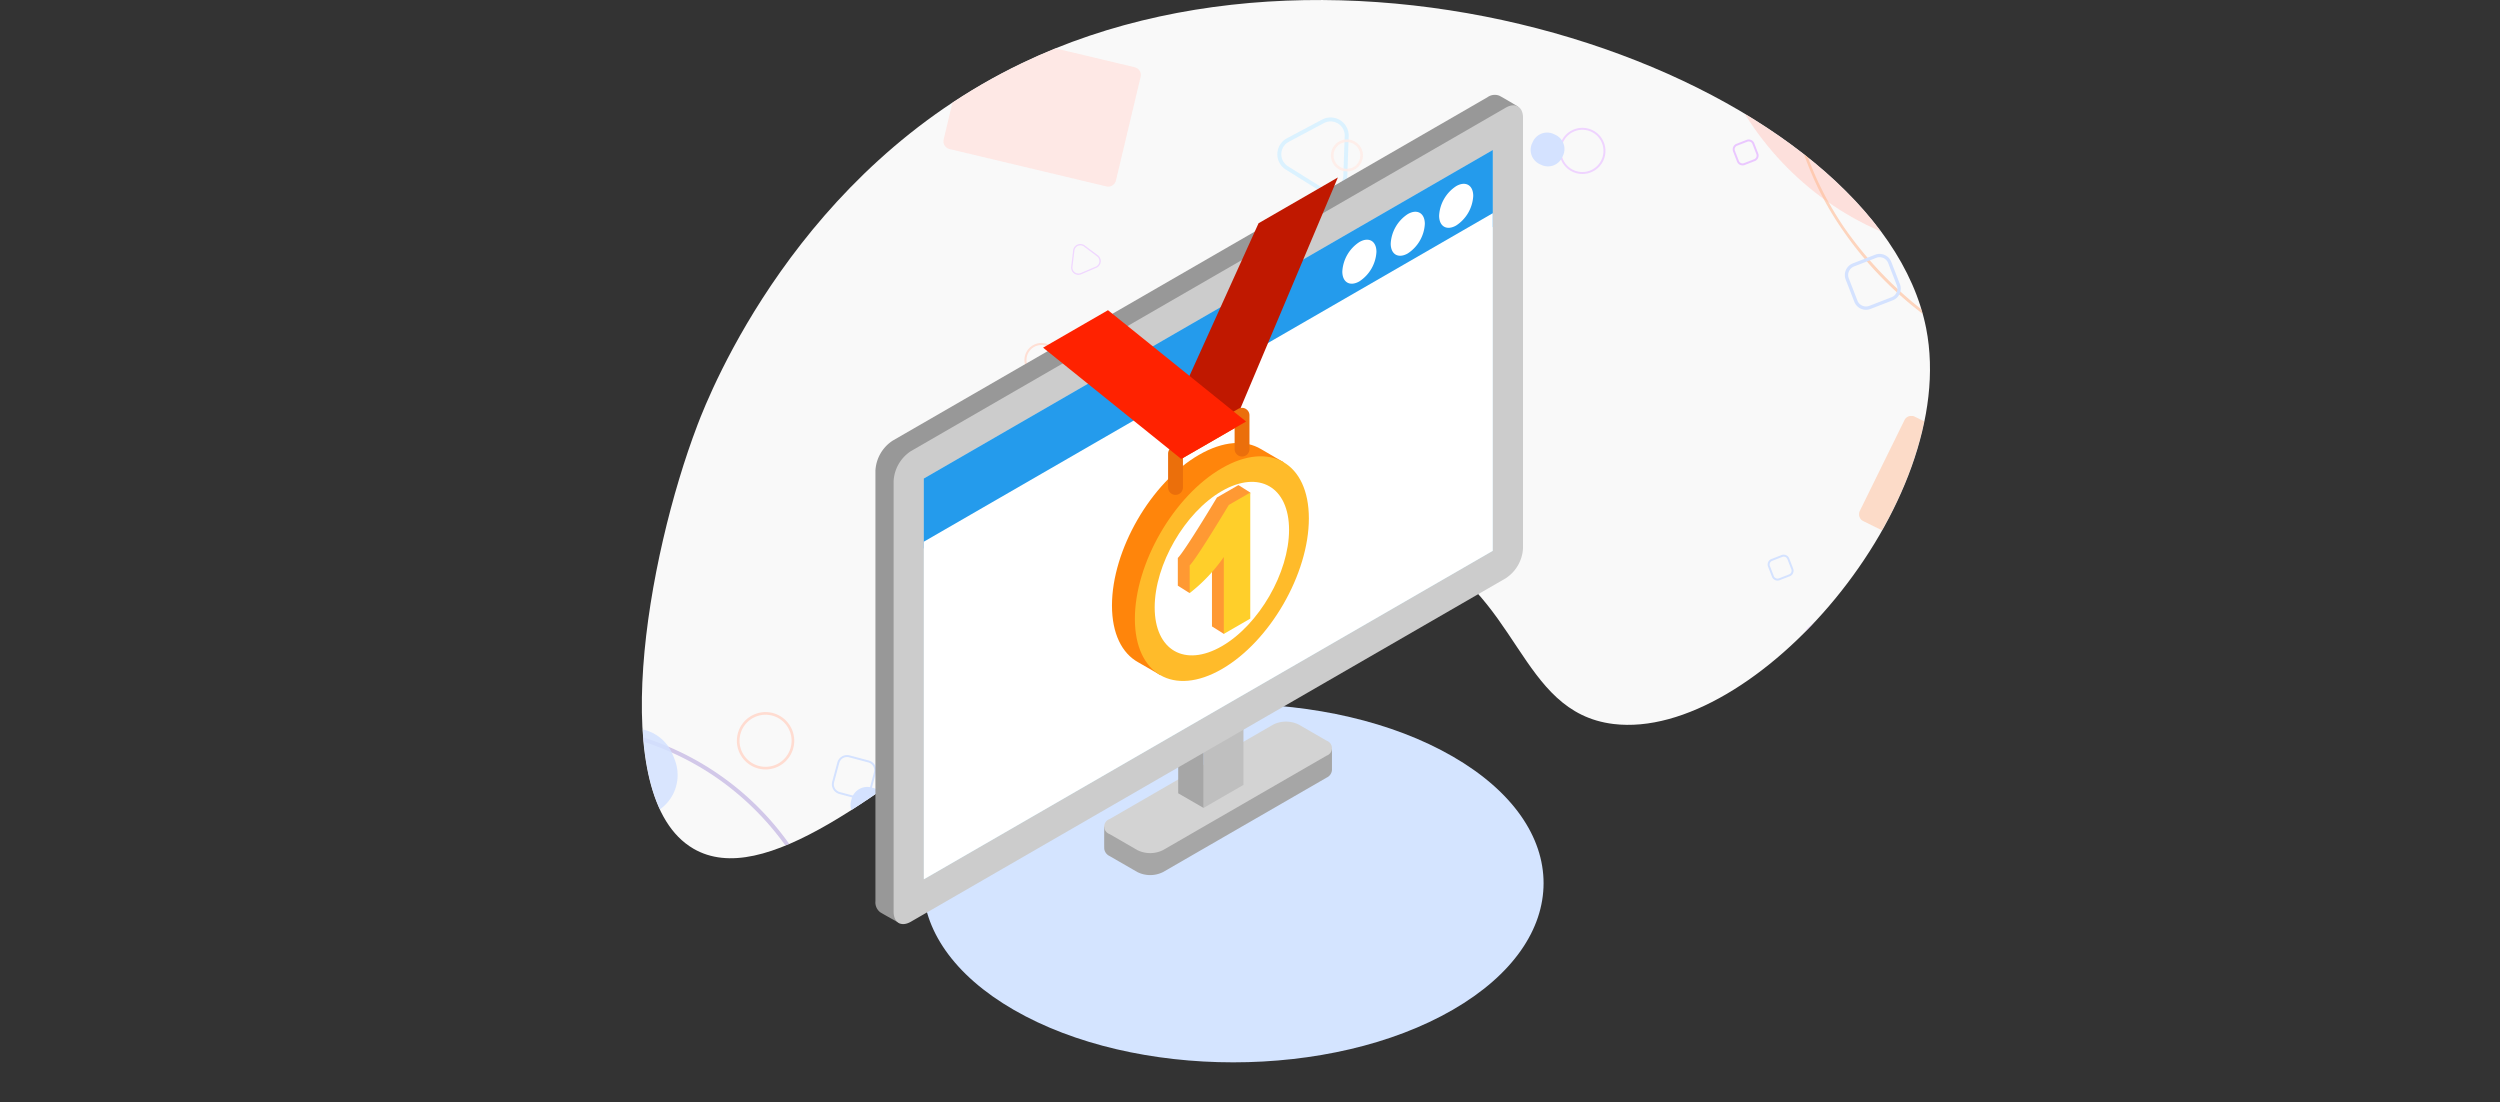 <svg xmlns="http://www.w3.org/2000/svg" xmlns:xlink="http://www.w3.org/1999/xlink" width="322.434" height="142.181" viewBox="0 0 322.434 142.181"><rect x="0" y="0" width="322.434" height="142.181" fill="#333333" stroke="none"/><defs><clipPath id="a"><rect width="322.434" height="142.18" transform="translate(0 51.26)" fill="none"/></clipPath><clipPath id="b"><path d="M131.795,59.4c-28.848,13.833-40.16,42.257-41.854,46.7-6.489,17.032-11.96,47.938-.511,54.615,9.045,5.275,24.043-7.256,40.686-19.787,17.143-12.907,36.032-25.816,51.955-19.261,13.934,5.738,13.666,21.469,26.031,22.969,18.11,2.2,44.777-28.385,40.322-51.04-4.473-22.746-41.265-42.343-78.394-42.342-13.179,0-26.4,2.47-38.235,8.143" fill="none"/></clipPath><clipPath id="c"><rect width="15.278" height="18.908" transform="translate(225.24 141.591)" fill="none"/></clipPath><clipPath id="d"><rect width="15.28" height="17.391" transform="translate(239.767 104.896)" fill="none"/></clipPath><clipPath id="f"><rect width="96.444" height="94.775" transform="translate(223.69 128.979)" fill="none"/></clipPath><clipPath id="g"><rect width="78.686" height="80.503" transform="translate(218.929 3.756)" fill="none"/></clipPath><clipPath id="i"><rect width="91.913" height="81.783" transform="translate(230.521 20.505)" fill="none"/></clipPath><clipPath id="j"><rect width="78.214" height="79.806" transform="translate(30.578 144.634)" fill="none"/></clipPath><clipPath id="k"><rect width="83.374" height="80.65" transform="translate(0 14.971)" fill="none"/></clipPath><clipPath id="l"><rect width="90.916" height="82.885" transform="translate(16.242)" fill="none"/></clipPath><clipPath id="m"><rect width="25.457" height="20.238" transform="translate(121.681 55.09)" fill="none"/></clipPath><clipPath id="n"><rect width="9.61" height="9.666" transform="translate(141.628 154.211)" fill="none"/></clipPath><clipPath id="o"><rect width="5.864" height="5.884" transform="translate(237.782 129.675)" fill="none"/></clipPath><clipPath id="p"><rect width="9.046" height="9.206" transform="translate(232.561 128.297)" fill="none"/></clipPath><clipPath id="q"><rect width="9.666" height="9.61" transform="translate(88.723 64.205)" fill="none"/></clipPath><clipPath id="r"><rect width="9.202" height="9.808" transform="translate(164.744 66.406)" fill="none"/></clipPath><clipPath id="s"><rect width="5.955" height="5.955" transform="translate(201.107 67.745)" fill="none"/></clipPath><clipPath id="t"><rect width="4.127" height="4.126" transform="translate(171.652 69.247)" fill="none"/></clipPath><clipPath id="u"><rect width="3.825" height="3.982" transform="translate(138.145 82.731)" fill="none"/></clipPath><clipPath id="v"><rect width="3.345" height="3.346" transform="translate(223.47 69.248)" fill="none"/></clipPath><clipPath id="w"><rect width="3.345" height="3.345" transform="translate(134.627 97.09)" fill="none"/></clipPath><clipPath id="x"><rect width="11.662" height="11.662" transform="translate(75.733 145.214)" fill="none"/></clipPath><clipPath id="y"><rect width="4.365" height="4.365" transform="translate(197.413 68.356)" fill="none"/></clipPath><clipPath id="z"><rect width="4.495" height="4.494" transform="translate(109.696 152.753)" fill="none"/></clipPath><clipPath id="aa"><rect width="5.132" height="5.132" transform="translate(222.517 147.45)" fill="none"/></clipPath><clipPath id="ab"><rect width="322.434" height="160.949" transform="translate(0 63.491)" fill="none"/></clipPath></defs><g transform="translate(0 -51.26)"><g clip-path="url(#a)"><g clip-path="url(#b)"><path d="M89.941,106.106c1.694-4.446,13.006-32.871,41.854-46.7,45.17-21.658,110.569,3.378,116.629,34.2,4.455,22.656-22.212,53.239-40.322,51.041-12.365-1.5-12.1-17.231-26.032-22.968-31.379-12.921-74.277,49.754-92.639,39.046-11.45-6.677-5.98-37.582.51-54.614" fill="#f9f9f9"/><g opacity="0.77" style="mix-blend-mode:multiply;isolation:isolate"><g clip-path="url(#c)"><path d="M227.733,156.306l-2.15-6.221a6.226,6.226,0,0,1,3.85-7.918l.675-.233a6.225,6.225,0,0,1,7.917,3.85l2.15,6.222a6.225,6.225,0,0,1-3.85,7.917l-.675.233a6.225,6.225,0,0,1-7.917-3.85" fill="#dbf2ff"/></g></g><path d="M193.824,167.152a1.187,1.187,0,0,1-.528-.123l-7.55-3.713a1.2,1.2,0,0,1-.548-1.607L190.955,150a1.2,1.2,0,0,1,1.607-.547l7.55,3.713a1.2,1.2,0,0,1,.548,1.607L194.9,166.482a1.2,1.2,0,0,1-1.079.67m-1.791-17.391a.777.777,0,0,0-.694.432L185.582,161.9a.774.774,0,0,0,.353,1.034l7.55,3.713a.773.773,0,0,0,1.034-.352l5.757-11.705a.774.774,0,0,0-.353-1.034l-7.55-3.713a.765.765,0,0,0-.34-.08" fill="#dbe6ff"/><g opacity="0.6"><g clip-path="url(#d)"><g opacity="0.81"><g clip-path="url(#d)"><path d="M239.868,117.152l5.757-11.705a.986.986,0,0,1,1.32-.45l7.55,3.713a.987.987,0,0,1,.45,1.321l-5.757,11.705a.986.986,0,0,1-1.32.45l-7.55-3.713a.987.987,0,0,1-.45-1.321" fill="#ffbb94"/></g></g></g></g><g opacity="0.68" style="mix-blend-mode:multiply;isolation:isolate"><g clip-path="url(#f)"><path d="M271.169,223.753c-.353,0-.708,0-1.062-.011a48.278,48.278,0,0,1-17.99-3.875,47.025,47.025,0,0,1-15.092-10.246,46.354,46.354,0,0,1-13.3-34.279,47,47,0,0,1,4.232-17.743A48.284,48.284,0,0,1,238.626,142.6a49.578,49.578,0,0,1,35.091-13.615,48.28,48.28,0,0,1,17.99,3.874A47.025,47.025,0,0,1,306.8,143.11a46.354,46.354,0,0,1,13.3,34.279,47.045,47.045,0,0,1-4.232,17.744A48.279,48.279,0,0,1,305.2,210.126a49.6,49.6,0,0,1-34.029,13.627m1.454-94.218a48.555,48.555,0,0,0-17.6,3.312c-24.578,9.536-37,36.816-27.688,60.813C234.455,212,252.241,223.2,271.2,223.2a48.579,48.579,0,0,0,17.6-3.311c24.577-9.536,37-36.817,27.687-60.813-7.116-18.34-24.9-29.537-43.861-29.537" fill="#deafd4"/></g></g><g opacity="0.84"><g clip-path="url(#g)"><g opacity="0.81"><g clip-path="url(#g)"><path d="M220.291,34.044c-5.648,21.533,6.777,43.45,27.753,48.952S290.6,75.5,296.252,53.97,289.475,10.52,268.5,5.018s-42.56,7.493-48.208,29.026" fill="#ffd5cf"/></g></g></g></g><g opacity="0.6"><g clip-path="url(#i)"><path d="M279.505,102.287a52.345,52.345,0,0,1-13.3-1.736,51.815,51.815,0,0,1-16.617-7.644,47,47,0,0,1-12.033-12.121,40.5,40.5,0,0,1-6.336-14.963A35.913,35.913,0,0,1,231.7,49.65l.166.044-.166-.044a35.9,35.9,0,0,1,7.523-14.324A40.505,40.505,0,0,1,252.086,25.4a46.981,46.981,0,0,1,16.432-4.653,52.63,52.63,0,0,1,34.847,9.141A46.979,46.979,0,0,1,315.4,42.007a40.495,40.495,0,0,1,6.337,14.964,35.936,35.936,0,0,1-8,30.5,40.508,40.508,0,0,1-12.866,9.928,47,47,0,0,1-16.433,4.653q-2.457.239-4.931.239m-6.12-81.447A47.4,47.4,0,0,0,252.238,25.7c-10.313,5.132-17.491,13.666-20.21,24.032s-.655,21.325,5.812,30.858a49.2,49.2,0,0,0,28.453,19.624,52.283,52.283,0,0,0,13.277,1.733,47.4,47.4,0,0,0,21.147-4.864c10.313-5.132,17.491-13.665,20.21-24.031,5.615-21.408-9.756-44.054-34.266-50.484a52.359,52.359,0,0,0-13.276-1.733" fill="#ffbb94"/></g></g><g opacity="0.6"><g clip-path="url(#j)"><path d="M67.668,224.44a37.653,37.653,0,0,1-6.632-.588A36.642,36.642,0,0,1,36.3,207.036,38.249,38.249,0,0,1,31.1,192.981a40.625,40.625,0,0,1,.446-15.288,42.823,42.823,0,0,1,17.751-26.108,40.625,40.625,0,0,1,14.054-6.036,38.228,38.228,0,0,1,14.984-.328,36.642,36.642,0,0,1,24.732,16.816,38.249,38.249,0,0,1,5.206,14.055,40.625,40.625,0,0,1-.446,15.288,42.823,42.823,0,0,1-17.751,26.108,40.626,40.626,0,0,1-14.054,6.036,38.955,38.955,0,0,1-8.352.916m4.065-79.274A41.458,41.458,0,0,0,31.6,192.9a36.649,36.649,0,0,0,15.56,24.758,36.168,36.168,0,0,0,20.454,6.274,38.708,38.708,0,0,0,8.292-.908,41.685,41.685,0,0,0,31.853-46.849A36.649,36.649,0,0,0,92.2,151.416a36.211,36.211,0,0,0-20.471-6.25" fill="#b8a7de"/></g></g><g opacity="0.82"><g clip-path="url(#k)"><path d="M.194,51.17C-2.008,73.322,14.783,93.127,37.7,95.406S80.977,81.573,83.18,59.421,68.591,17.463,45.675,15.185,2.4,29.018.194,51.17" fill="#d1f0ff"/></g></g><g opacity="0.57"><g clip-path="url(#l)"><path d="M57.3,82.885a46.552,46.552,0,0,1-14.433-2.25,40.527,40.527,0,0,1-14.186-7.928,35.945,35.945,0,0,1-12.4-28.99,40.524,40.524,0,0,1,4.068-15.733A47.023,47.023,0,0,1,30.472,14.227,52.639,52.639,0,0,1,63.6.063,46.993,46.993,0,0,1,80.535,2.25a40.512,40.512,0,0,1,14.186,7.928,35.945,35.945,0,0,1,12.4,28.99A40.512,40.512,0,0,1,103.048,54.9a47,47,0,0,1-10.12,13.757A52.639,52.639,0,0,1,59.8,82.822q-1.257.063-2.505.063M66.033.356A51.181,51.181,0,0,0,45.92,4.538,49.2,49.2,0,0,0,20.66,28.133c-4.995,10.38-5.426,21.523-1.213,31.376S32.015,76.75,42.97,80.309a46.448,46.448,0,0,0,14.362,2.244A51.3,51.3,0,0,0,77.48,78.347a49.2,49.2,0,0,0,25.26-23.6c5-10.38,5.426-21.523,1.212-31.376C97.73,8.824,82.643.356,66.033.356" fill="#a1d9fc"/></g></g><g opacity="0.81"><g clip-path="url(#m)"><path d="M142.69,75.3l-20.22-4.814a1.031,1.031,0,0,1-.761-1.237l3.183-13.369a1.031,1.031,0,0,1,1.237-.762l20.22,4.815a1.029,1.029,0,0,1,.761,1.237l-3.183,13.369a1.03,1.03,0,0,1-1.237.761" fill="#ffe4e0"/></g></g><g opacity="0.79" style="mix-blend-mode:multiply;isolation:isolate"><g clip-path="url(#n)"><path d="M144.435,154.831l.814-.316a4.4,4.4,0,0,1,5.935,4.771l-.134.863a4.4,4.4,0,0,1-7.1,2.754l-.681-.547a4.4,4.4,0,0,1,1.164-7.525" fill="#f0d7ff"/></g></g><g opacity="0.8" style="mix-blend-mode:multiply;isolation:isolate"><g clip-path="url(#o)"><path d="M238.687,130.7l.4-.352a2.677,2.677,0,0,1,4.4,1.472l.106.521a2.678,2.678,0,0,1-3.474,3.074l-.505-.169a2.679,2.679,0,0,1-.924-4.546" fill="#eac7ff"/></g></g><g opacity="0.7" style="mix-blend-mode:multiply;isolation:isolate"><g clip-path="url(#p)"><path d="M239.438,137.5a2.206,2.206,0,0,1-.7-.115l-4.691-1.571a2.175,2.175,0,0,1-.751-3.693L237,128.846a2.176,2.176,0,0,1,3.575,1.2l.986,4.847a2.181,2.181,0,0,1-2.125,2.613m-1-8.863a1.818,1.818,0,0,0-1.208.462l-3.705,3.278a1.834,1.834,0,0,0,.632,3.113l4.692,1.57a1.833,1.833,0,0,0,2.379-2.1l-.986-4.848a1.814,1.814,0,0,0-1.215-1.374,1.854,1.854,0,0,0-.589-.1" fill="#eac7ff"/></g></g><g opacity="0.85" style="mix-blend-mode:multiply;isolation:isolate"><g clip-path="url(#q)"><path d="M93.314,73.761l-.863-.133a4.4,4.4,0,0,1-2.754-7.1l.547-.681a4.4,4.4,0,0,1,7.525,1.164l.315.814a4.4,4.4,0,0,1-4.77,5.935" fill="#f3deff"/></g></g><g style="mix-blend-mode:multiply;isolation:isolate"><g clip-path="url(#r)"><path d="M171.431,76.214a2.324,2.324,0,0,1-1.236-.359l-4.352-2.717a2.336,2.336,0,0,1,.14-4.044l4.529-2.411a2.337,2.337,0,0,1,3.433,2.143l-.177,5.128a2.313,2.313,0,0,1-1.238,1.982,2.338,2.338,0,0,1-1.1.278m.18-9.294a1.819,1.819,0,0,0-.858.217l-4.529,2.41a1.824,1.824,0,0,0-.109,3.156l4.352,2.717a1.823,1.823,0,0,0,2.787-1.484l.177-5.127a1.8,1.8,0,0,0-.856-1.61,1.823,1.823,0,0,0-.964-.279" fill="#dbf2ff"/></g></g><path d="M109.965,72.444a2.077,2.077,0,1,1,2.077-2.078,2.079,2.079,0,0,1-2.077,2.078m0-3.813a1.735,1.735,0,1,0,1.735,1.735,1.737,1.737,0,0,0-1.735-1.735" fill="#ffe0d6"/><g style="mix-blend-mode:multiply;isolation:isolate"><g clip-path="url(#s)"><path d="M204.084,73.7a2.977,2.977,0,1,1,2.106-.871,2.966,2.966,0,0,1-2.106.871m0-5.7a2.722,2.722,0,1,0,1.925.8,2.714,2.714,0,0,0-1.925-.8" fill="#efd4ff"/></g></g><path d="M98.735,150.5a3.7,3.7,0,1,1,2.617-1.082,3.69,3.69,0,0,1-2.617,1.082m0-7.056a3.357,3.357,0,1,0,2.375.982,3.348,3.348,0,0,0-2.375-.982" fill="#ffdcd1"/><path d="M127.185,158.16a2.2,2.2,0,1,1,1.56-.645,2.2,2.2,0,0,1-1.56.645m0-4.068a1.862,1.862,0,1,0,1.318.546,1.852,1.852,0,0,0-1.318-.546" fill="#ffdfd4"/><path d="M134.326,99.893a2.2,2.2,0,1,1,1.553-.642,2.189,2.189,0,0,1-1.553.642m0-4.135a1.938,1.938,0,1,0,1.372.567,1.934,1.934,0,0,0-1.372-.567" fill="#ffdfd4"/><g opacity="0.82"><g clip-path="url(#t)"><path d="M173.716,73.373a2.064,2.064,0,1,1,1.459-.6,2.053,2.053,0,0,1-1.459.6m0-3.784a1.721,1.721,0,1,0,1.217.5,1.716,1.716,0,0,0-1.217-.5" fill="#ffece6"/></g></g><path d="M221.137,153.317a3.122,3.122,0,1,1-4.415,0,3.122,3.122,0,0,1,4.415,0" fill="#ffd4ea"/><g style="mix-blend-mode:multiply;isolation:isolate"><g clip-path="url(#u)"><path d="M139.084,86.713a.945.945,0,0,1-.932-1.055l.252-2.1a.941.941,0,0,1,1.5-.641l1.69,1.266a.941.941,0,0,1-.2,1.619l-1.941.83a.942.942,0,0,1-.373.078m-.762-1.035a.771.771,0,0,0,1.068.8l1.941-.83a.77.77,0,0,0,.159-1.325L139.8,83.057a.77.77,0,0,0-1.227.524Z" fill="#f0d7ff"/></g></g><path d="M229.253,126.141a.767.767,0,0,1-.715-.488l-.507-1.307a.767.767,0,0,1,.437-.991l1.307-.507a.768.768,0,0,1,.991.437l.507,1.307a.767.767,0,0,1-.437.991l-1.307.506a.746.746,0,0,1-.276.052m.8-3.088a.51.51,0,0,0-.184.035l-1.307.507a.5.5,0,0,0-.281.269.5.5,0,0,0-.009.389l.507,1.307a.509.509,0,0,0,.658.29l1.307-.507a.509.509,0,0,0,.29-.658l-.507-1.307a.5.5,0,0,0-.269-.281.507.507,0,0,0-.205-.044" fill="#d4e2ff"/><g style="mix-blend-mode:multiply;isolation:isolate"><g clip-path="url(#v)"><path d="M224.743,72.594a.77.77,0,0,1-.714-.489l-.506-1.307a.767.767,0,0,1,.436-.991l1.307-.507a.768.768,0,0,1,.991.437l.507,1.307a.768.768,0,0,1-.437.991l-1.307.506a.761.761,0,0,1-.277.053m.8-3.089a.513.513,0,0,0-.184.035l-1.307.507a.509.509,0,0,0-.29.658l.507,1.307a.509.509,0,0,0,.658.29l1.307-.507a.508.508,0,0,0,.29-.658l-.507-1.307a.5.5,0,0,0-.269-.281.507.507,0,0,0-.205-.044" fill="#eac7ff"/></g></g><g opacity="0.85" style="mix-blend-mode:multiply;isolation:isolate"><g clip-path="url(#w)"><path d="M135.9,100.435a.765.765,0,0,1-.714-.489l-.507-1.306a.765.765,0,0,1,.437-.991l1.307-.507a.765.765,0,0,1,.99.437l.507,1.307a.765.765,0,0,1-.436.99l-1.307.507a.764.764,0,0,1-.277.052m.8-3.088a.511.511,0,0,0-.183.034l-1.307.507a.509.509,0,0,0-.29.659l.507,1.306a.509.509,0,0,0,.658.291l1.307-.507a.511.511,0,0,0,.29-.659l-.507-1.306a.51.51,0,0,0-.475-.325" fill="#eac7ff"/></g></g><path d="M240.66,91.216a1.614,1.614,0,0,1-1.5-1.031l-1.114-2.869a1.616,1.616,0,0,1,.92-2.088l2.871-1.114a1.617,1.617,0,0,1,2.088.921l1.112,2.87a1.615,1.615,0,0,1-.92,2.088l-2.87,1.113a1.616,1.616,0,0,1-.583.11m1.755-6.783a1.183,1.183,0,0,0-.427.08l-2.871,1.114a1.185,1.185,0,0,0-.676,1.534l1.114,2.869a1.186,1.186,0,0,0,1.534.677l2.869-1.113a1.183,1.183,0,0,0,.676-1.535l-1.113-2.869a1.188,1.188,0,0,0-1.106-.757" fill="#d4e2ff"/><g opacity="0.85" style="mix-blend-mode:multiply;isolation:isolate"><g clip-path="url(#x)"><path d="M83.93,156.283l-.58.225a5.427,5.427,0,0,1-7.023-3.1l-.225-.581a5.427,5.427,0,0,1,3.1-7.022l.581-.225a5.427,5.427,0,0,1,7.022,3.1l.225.58a5.426,5.426,0,0,1-3.1,7.023" fill="#d4e2ff"/></g></g><path d="M111.058,154.367a1.276,1.276,0,0,1-.333-.044l-2.477-.661a1.3,1.3,0,0,1-.916-1.585l.661-2.476a1.3,1.3,0,0,1,1.585-.916l2.476.661a1.294,1.294,0,0,1,.917,1.584l-.662,2.477a1.3,1.3,0,0,1-1.251.96m-1.816-5.47a1.038,1.038,0,0,0-1,.77l-.662,2.477a1.037,1.037,0,0,0,.734,1.27l2.477.661a1.038,1.038,0,0,0,1.27-.734l.661-2.477a1.037,1.037,0,0,0-.734-1.27l-2.477-.661a1.031,1.031,0,0,0-.269-.036" fill="#d4e2ff"/><g style="mix-blend-mode:multiply;isolation:isolate"><g clip-path="url(#y)"><path d="M198.755,72.512l-.21-.1a2.026,2.026,0,0,1-.924-2.712l.1-.209a2.028,2.028,0,0,1,2.714-.924l.207.1a2.026,2.026,0,0,1,.924,2.712l-.1.209a2.026,2.026,0,0,1-2.712.924" fill="#d4e2ff"/></g></g><g style="mix-blend-mode:multiply;isolation:isolate"><g clip-path="url(#z)"><path d="M114.119,155.457l-.062.233a2.1,2.1,0,0,1-2.57,1.486l-.233-.062a2.1,2.1,0,0,1-1.486-2.57l.062-.233a2.1,2.1,0,0,1,2.57-1.486l.233.062a2.1,2.1,0,0,1,1.486,2.57" fill="#d4e2ff"/></g></g><g style="mix-blend-mode:multiply;isolation:isolate"><g clip-path="url(#aa)"><path d="M224.993,152.582a1.078,1.078,0,0,1-.812-.365l-1.392-1.573a1.084,1.084,0,0,1,.094-1.53l1.573-1.392a1.084,1.084,0,0,1,1.53.094l1.392,1.573a1.085,1.085,0,0,1-.094,1.53l-1.574,1.392a1.077,1.077,0,0,1-.717.271m-.62-.535a.827.827,0,0,0,1.167.072l1.574-1.392a.828.828,0,0,0,.071-1.167l-1.391-1.574a.828.828,0,0,0-1.168-.072l-1.573,1.392a.827.827,0,0,0-.072,1.167Z" fill="#d4e2ff"/></g></g></g><g clip-path="url(#ab)"><path d="M187.358,148.823c15.631,9.025,15.631,23.657,0,32.682s-40.975,9.025-56.607,0-15.631-23.657,0-32.682,40.975-9.025,56.606,0" fill="#d4e4ff"/><path d="M191.855,63.795l-76.719,44.294a4.921,4.921,0,0,0-2.228,3.858v55.547a1.6,1.6,0,0,0,.606,1.414c.407.263,2.559,1.447,2.559,1.447l73.493-47.187a4.927,4.927,0,0,0,2.228-3.859l3.969-54.319s-1.966-1.187-2.42-1.4a1.627,1.627,0,0,0-1.488.2" fill="#989898"/><path d="M164.183,146.8l-21.764,11.1s-.02,2.477,0,2.839a1.2,1.2,0,0,0,.692.929l3.56,2.055a3.7,3.7,0,0,0,3.35,0l21.073-12.167a1.176,1.176,0,0,0,.694-.967v-2.685l-4.253-1.106a3.7,3.7,0,0,0-3.35,0" fill="#a6a6a6"/><path d="M171.092,146.783l-3.559-2.055a3.7,3.7,0,0,0-3.35,0L143.109,156.9a1.021,1.021,0,0,0,0,1.934l3.56,2.055a3.7,3.7,0,0,0,3.349,0l21.074-12.167a1.021,1.021,0,0,0,0-1.934" fill="#d3d3d3"/><path d="M155.225,155.461l5.147-2.972V136l-5.147,2.972Z" fill="#bfbfbf"/><path d="M151.957,153.574l3.268,1.886V138.969l-3.268-1.887Z" fill="#a6a6a6"/><path d="M194.2,67.4l-76.719,44.294a.613.613,0,0,0-.279.482v55.547c0,.178.125.25.279.161L194.2,123.591a.617.617,0,0,0,.278-.483V67.562c0-.178-.125-.25-.278-.161" fill="#b7dbe9"/><path d="M194.2,65.15l-76.719,44.294a4.925,4.925,0,0,0-2.228,3.858V168.85c0,1.42,1,2,2.228,1.286L194.2,125.842a4.925,4.925,0,0,0,2.228-3.859V66.436c0-1.42-1-2-2.228-1.286m-1.671,57.155-73.377,42.364V112.981l73.377-42.364Z" fill="#ccc"/><path d="M119.149,122l73.377-41.485v-9.9L119.149,112.98Z" fill="#249bec"/><path d="M119.149,164.669l73.377-42.364V78.76l-73.377,42.364Z" fill="#fff"/><path d="M181.566,78.871a4.857,4.857,0,0,0-2.2,3.806c0,1.4.983,1.969,2.2,1.268a4.856,4.856,0,0,0,2.2-3.805c0-1.4-.984-1.97-2.2-1.269" fill="#fff"/><path d="M187.808,75.268a4.856,4.856,0,0,0-2.2,3.806c0,1.4.984,1.969,2.2,1.268a4.858,4.858,0,0,0,2.2-3.806c0-1.4-.984-1.969-2.2-1.268" fill="#fff"/><path d="M175.324,82.476a4.856,4.856,0,0,0-2.2,3.805c0,1.4.984,1.969,2.2,1.269a4.857,4.857,0,0,0,2.2-3.806c0-1.4-.983-1.969-2.2-1.268" fill="#fff"/><path d="M162.635,109.181c-2.036-1.218-4.87-1.066-8,.744-6.2,3.578-11.22,12.278-11.22,19.433,0,3.626,1.29,6.16,3.37,7.311,1.1.611,2.841,1.651,2.841,1.651s3.619-1.682,5.009-2.484c6.2-3.578,11.219-12.278,11.219-19.433,0-1.54-.327-5.545-.327-5.545s-1.766-1.006-2.888-1.677" fill="#ff850b"/><path d="M157.589,111.643c-6.2,3.577-11.22,12.278-11.22,19.433s5.024,10.055,11.22,6.478,11.22-12.278,11.22-19.433-5.024-10.055-11.22-6.478" fill="#ffbb2a"/><path d="M157.589,114.592c-4.786,2.764-8.666,9.484-8.666,15.01s3.88,7.766,8.666,5,8.666-9.483,8.666-15.01-3.88-7.766-8.666-5" fill="#fff"/><path d="M156.956,115.421s-4.16,6.948-5.049,7.8v3.574l1.527.962a27.449,27.449,0,0,1,2.878-5.622v9.915l1.528.963,1.268-1.892,2.143-16.334-1.528-.961Z" fill="#f93"/><path d="M153.434,124.181v3.574a21.208,21.208,0,0,0,4.406-4.66v9.921l3.411-1.97V114.785l-2.768,1.6s-4.158,6.948-5.049,7.8" fill="#ffcf2a"/><path d="M150.285,106.641a16.729,16.729,0,0,0,1.145,1.295c.356.358.711.713,1.061,1.069l7.079-4.094,12.983-30.766-10.231,5.907Z" fill="#c01800"/><path d="M160.669,103.988a.959.959,0,0,0-.958,0l-8.58,4.954a.958.958,0,0,0-.479.829v4.357a.958.958,0,1,0,1.916,0v-3.8l6.664-3.847v2.7a.958.958,0,1,0,1.916,0v-4.357a.956.956,0,0,0-.479-.83" fill="#eb6f0b"/><path d="M134.531,96.1l17.816,14.356,8.364-4.829L142.9,91.267Z" fill="#f20"/></g></g></g></svg>